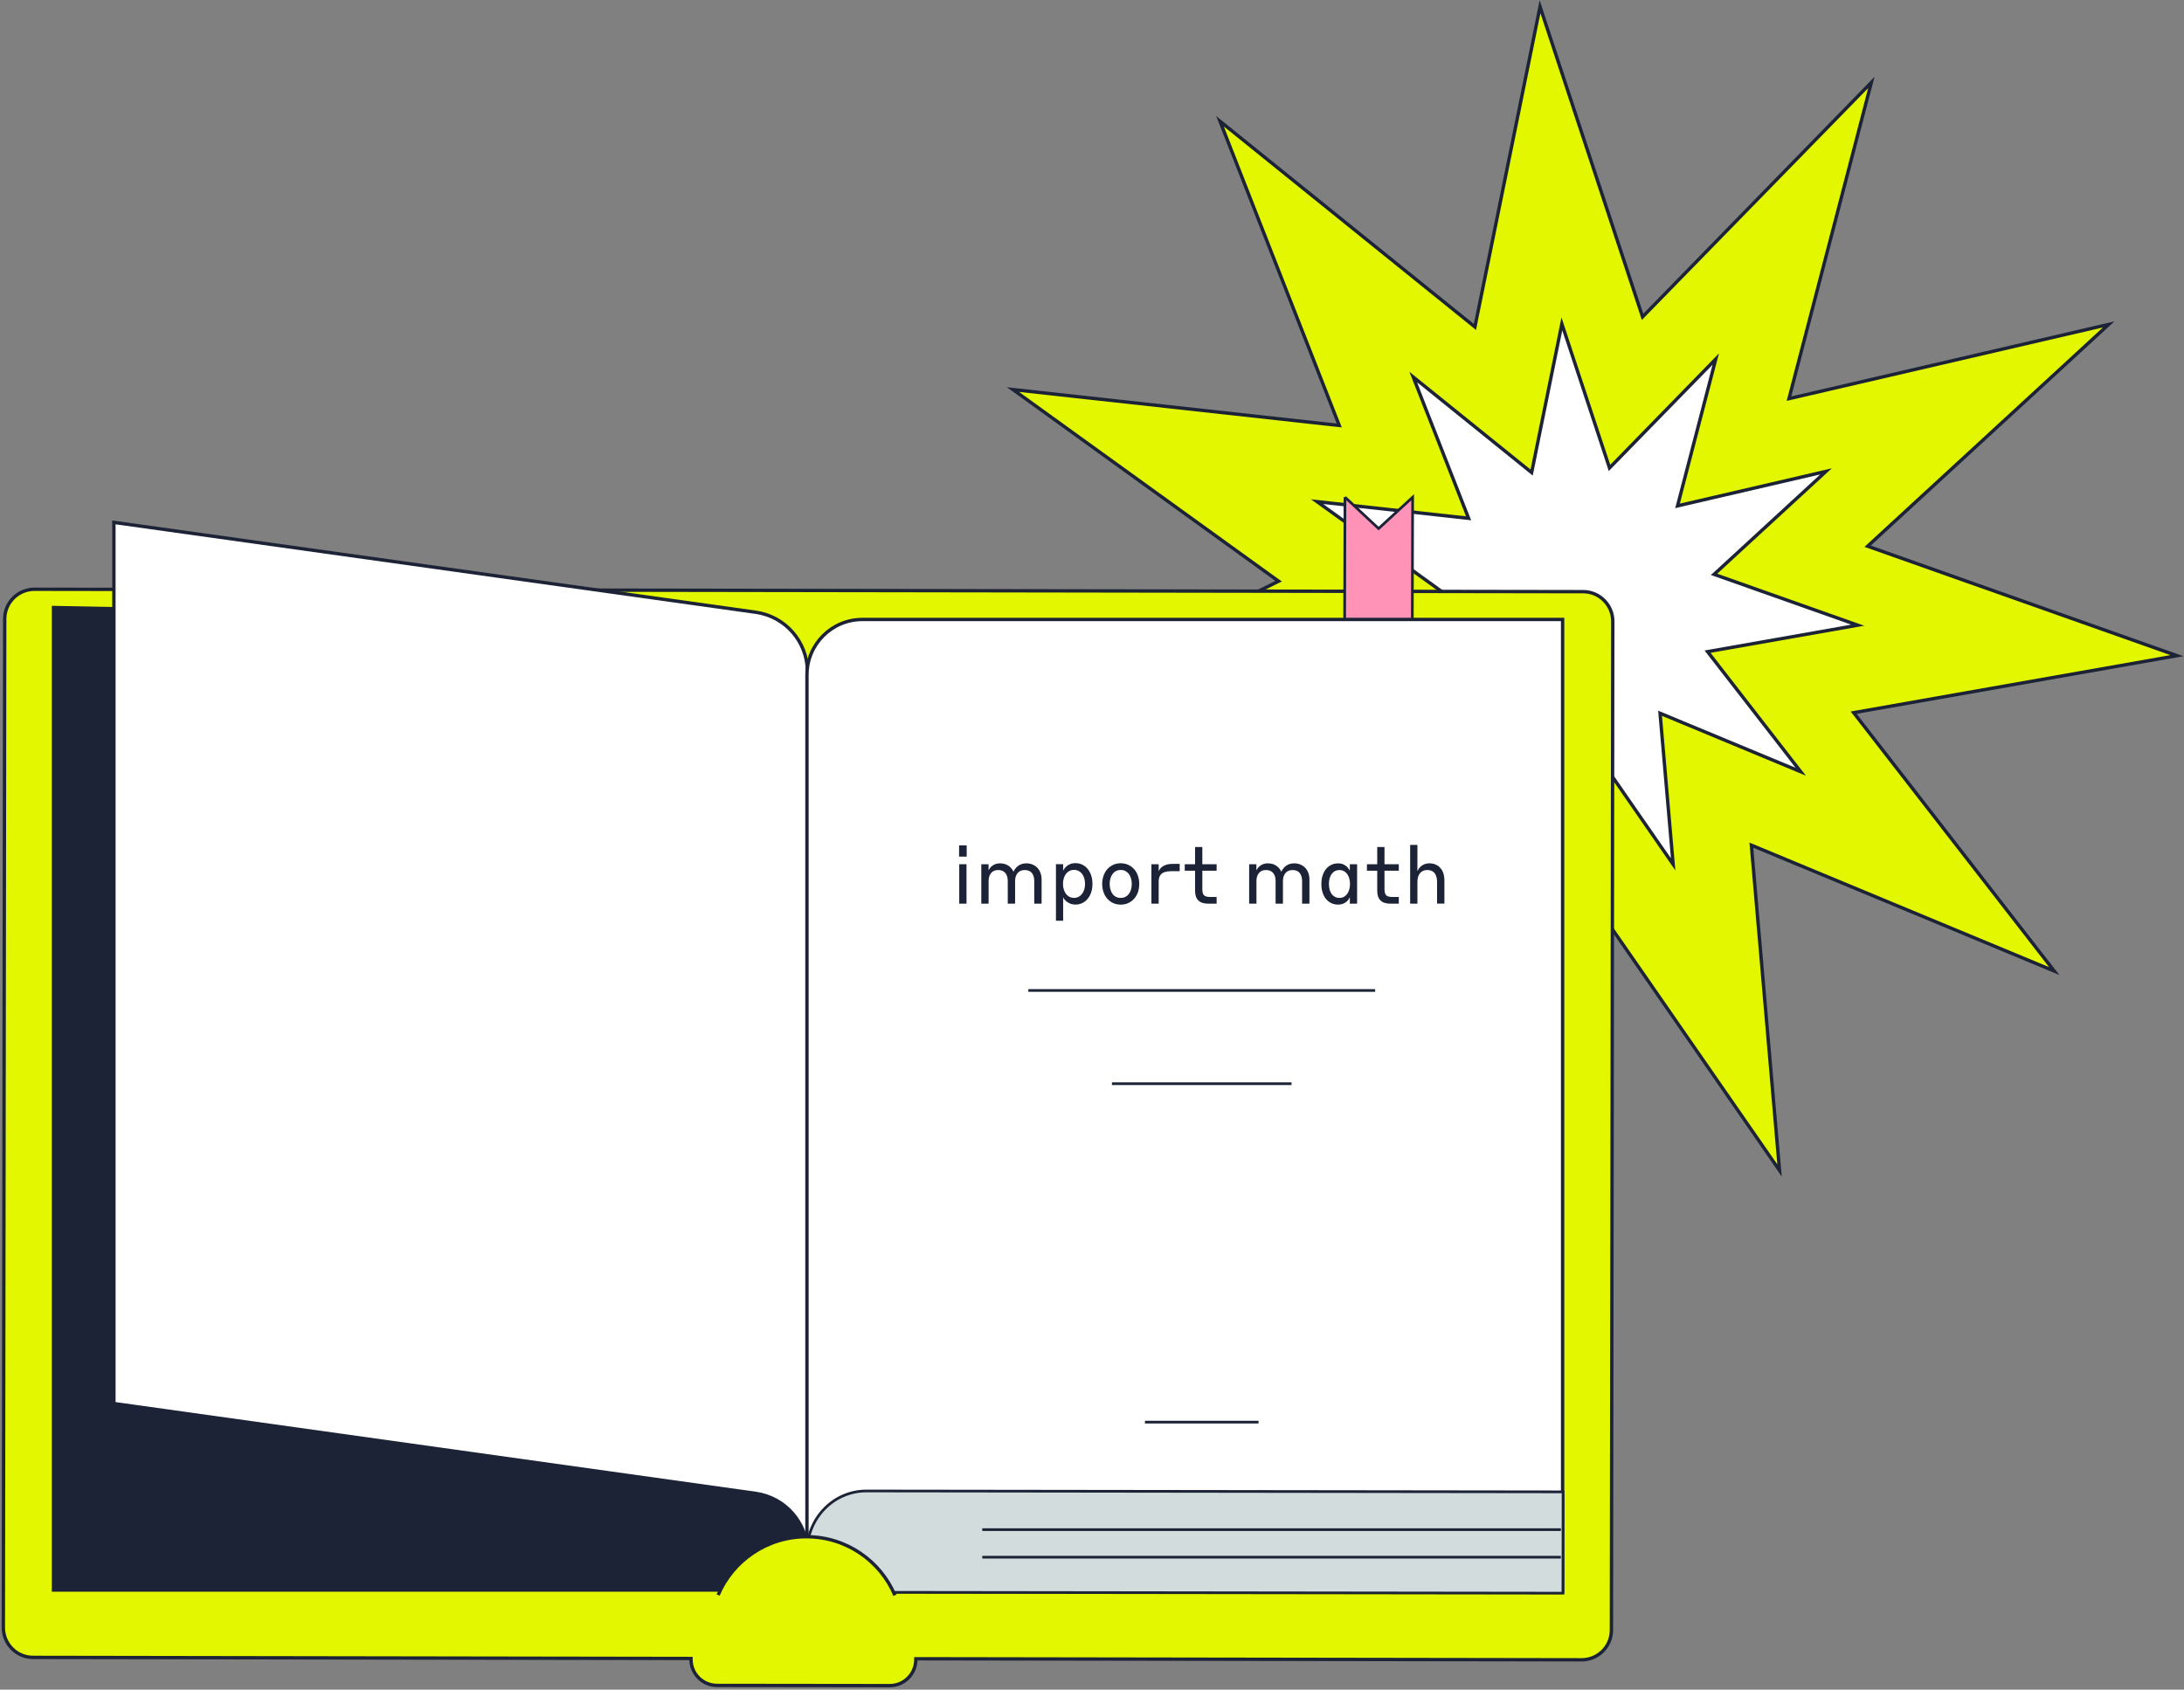 <svg width="650" height="503" viewBox="0 0 650 503" fill="none" xmlns="http://www.w3.org/2000/svg">
<rect x="0" y="0" width="650" height="503" fill="#808080" stroke="none"/>
<path d="M439.127 96.544L438.963 97.325L438.346 96.818L363.103 36.105L398.291 125.907L398.579 126.647L397.784 126.565L301.472 115.968L379.881 172.555L380.539 173.021L379.813 173.377L293 216.27L389.751 221.684L390.56 221.725L390.149 222.411L340.402 305.166L424.775 257.682L425.474 257.284L425.501 258.079L428.613 354.433L473.822 269.128L474.192 268.429L474.645 269.087L529.627 348.442L521.307 252.404L521.238 251.609L521.978 251.911L611.382 289.073L552.177 212.788L551.684 212.157L552.479 212.02L647.9 195.187L556.618 162.877L555.851 162.603L556.44 162.055L627.599 96.572L533.219 118.491L532.438 118.669L532.643 117.887L556.947 24.55L489.422 93.748L488.86 94.323L488.613 93.569L458.346 2L439.127 96.503V96.544Z" fill="#E2F700" stroke="#1D2336" stroke-miterlimit="10"/>
<path d="M455.905 140.314L455.837 140.67L455.549 140.437L420.607 112.24L436.947 153.953L437.084 154.296L436.714 154.255L391.985 149.334L428.407 175.612L428.709 175.831L428.38 175.996L388.064 195.913L432.999 198.422L433.369 198.449L433.177 198.765L410.066 237.202L449.257 215.146L449.586 214.967V215.338L451.039 260.094L472.04 220.478L472.218 220.149L472.423 220.451L497.961 257.311L494.096 212.706L494.068 212.336L494.411 212.473L535.933 229.731L508.434 194.296L508.201 193.994L508.571 193.926L552.889 186.112L510.491 171.102L510.134 170.978L510.408 170.732L543.458 140.327L499.62 150.512L499.264 150.595L499.36 150.238L510.641 106.894L479.277 139.039L479.017 139.299L478.907 138.943L464.843 96.421L455.919 140.314H455.905Z" fill="white" stroke="#1D2336" stroke-miterlimit="10"/>
<path d="M471.159 176.134L10.262 175.417C5.381 175.417 1.404 179.372 1.404 184.253L1 484.536C1 489.418 4.954 493.395 9.836 493.395L205.655 493.713V493.981C205.655 498.254 209.114 501.724 213.387 501.736L264.808 501.798C269.081 501.798 272.551 498.339 272.563 494.066V493.799L470.732 494.112C475.613 494.112 479.59 490.157 479.59 485.276L480 184.987C480 180.106 476.046 176.129 471.164 176.129L471.159 176.134Z" fill="#E2F700" stroke="#1D2336" stroke-miterlimit="10"/>
<path d="M240.315 473.846H15.423V180.35L223.839 184.412C232.942 184.412 240.321 191.792 240.321 200.895V473.846H240.315Z" fill="#1D2336"/>
<path d="M224.891 444.568C233.733 445.808 240.315 453.37 240.315 462.302V199.99C240.315 191.058 233.733 183.491 224.891 182.256L33.897 155.51V417.822L224.891 444.568Z" fill="white" stroke="#1D2336" stroke-miterlimit="10"/>
<path d="M400.291 148.006L410.299 157.348L420.426 148.028L420.295 196.98L400.16 196.952L400.291 148V148.006Z" fill="#FF92B7" stroke="#1D2336" stroke-width="0.8"/>
<path d="M465.065 473.846H240.167L240.167 200.895C240.167 191.797 247.552 184.412 256.65 184.412H465.065L465.065 473.846Z" fill="white" stroke="#1D2336" stroke-miterlimit="10"/>
<path d="M465.202 444.113L257.873 443.851C248.127 443.84 240.219 451.919 240.202 461.904L240.185 473.994L465.157 474.278L465.202 444.113Z" fill="#D2DCDC" stroke="#1D2336" stroke-width="0.8"/>
<path d="M285.444 251.662H287.703V255.013H285.444V251.662ZM285.49 257.271H287.652V269.014H285.49V257.271Z" fill="#1D2336"/>
<path d="M294.218 269.014H292.056V257.271H294.218V259.103C294.314 258.899 294.451 258.671 294.633 258.426C294.815 258.182 295.043 257.948 295.321 257.738C295.6 257.527 295.924 257.351 296.294 257.215C296.664 257.078 297.097 257.01 297.591 257.01C298.576 257.01 299.406 257.237 300.089 257.687C300.772 258.136 301.284 258.745 301.637 259.507C301.745 259.251 301.904 258.984 302.098 258.7C302.297 258.415 302.547 258.148 302.849 257.892C303.15 257.636 303.509 257.431 303.93 257.26C304.351 257.095 304.846 257.01 305.414 257.01C306.143 257.01 306.791 257.135 307.349 257.38C307.912 257.624 308.39 257.96 308.788 258.392C309.187 258.825 309.488 259.331 309.693 259.928C309.898 260.52 310 261.169 310 261.863V269.014H307.815V262.267C307.815 261.283 307.582 260.497 307.116 259.9C306.649 259.308 305.938 259.007 304.988 259.007C304.038 259.007 303.338 259.314 302.849 259.923C302.359 260.532 302.115 261.311 302.115 262.261V269.009H299.93V262.261C299.93 261.277 299.691 260.492 299.207 259.894C298.724 259.303 298.013 259.001 297.079 259.001C296.146 259.001 295.435 259.308 294.952 259.917C294.468 260.526 294.229 261.305 294.229 262.255V269.003L294.218 269.014Z" fill="#1D2336"/>
<path d="M316.412 274.095H314.272V257.266H316.412V259.189C316.474 259.047 316.594 258.847 316.77 258.597C316.947 258.347 317.18 258.096 317.47 257.846C317.76 257.596 318.124 257.391 318.551 257.215C318.978 257.038 319.484 256.953 320.07 256.953C320.77 256.953 321.418 257.089 322.033 257.368C322.642 257.647 323.176 258.051 323.637 258.58C324.098 259.109 324.462 259.763 324.73 260.532C324.997 261.3 325.134 262.17 325.134 263.132C325.134 264.093 324.997 264.964 324.73 265.72C324.462 266.483 324.098 267.126 323.637 267.655C323.176 268.184 322.642 268.588 322.033 268.867C321.424 269.145 320.77 269.282 320.07 269.282C319.501 269.282 319 269.197 318.574 269.02C318.147 268.844 317.783 268.645 317.481 268.411C317.18 268.184 316.941 267.951 316.77 267.712C316.599 267.473 316.474 267.291 316.412 267.165V274.084V274.095ZM316.366 263.126C316.366 263.712 316.44 264.258 316.594 264.759C316.742 265.265 316.964 265.709 317.248 266.084C317.533 266.466 317.88 266.761 318.284 266.972C318.687 267.182 319.143 267.291 319.649 267.291C320.155 267.291 320.61 267.182 321.014 266.972C321.418 266.756 321.765 266.46 322.05 266.084C322.334 265.709 322.551 265.265 322.704 264.759C322.852 264.252 322.932 263.706 322.932 263.126C322.932 262.546 322.858 261.994 322.704 261.476C322.556 260.964 322.334 260.52 322.05 260.15C321.765 259.781 321.418 259.485 321.014 259.274C320.61 259.064 320.155 258.956 319.649 258.956C319.143 258.956 318.687 259.064 318.284 259.274C317.88 259.49 317.533 259.781 317.248 260.15C316.964 260.52 316.747 260.964 316.594 261.476C316.446 261.988 316.366 262.54 316.366 263.126Z" fill="#1D2336"/>
<path d="M333.548 256.987C334.373 256.987 335.124 257.146 335.807 257.465C336.49 257.783 337.07 258.216 337.554 258.762C338.037 259.308 338.407 259.957 338.669 260.714C338.93 261.465 339.061 262.278 339.061 263.149C339.061 264.019 338.93 264.833 338.669 265.584C338.407 266.335 338.037 266.983 337.554 267.53C337.07 268.076 336.49 268.508 335.807 268.827C335.124 269.145 334.373 269.299 333.548 269.299C332.723 269.299 331.95 269.14 331.278 268.827C330.607 268.508 330.026 268.076 329.543 267.53C329.059 266.983 328.689 266.335 328.428 265.584C328.166 264.833 328.035 264.019 328.035 263.149C328.035 262.278 328.166 261.465 328.428 260.714C328.689 259.963 329.059 259.314 329.543 258.762C330.026 258.216 330.607 257.783 331.278 257.465C331.95 257.146 332.706 256.987 333.548 256.987ZM333.548 267.302C334.089 267.302 334.561 267.194 334.965 266.983C335.369 266.767 335.71 266.471 335.989 266.09C336.268 265.709 336.478 265.265 336.621 264.759C336.763 264.252 336.837 263.712 336.837 263.143C336.837 262.574 336.768 262.034 336.621 261.527C336.478 261.021 336.268 260.577 335.989 260.196C335.71 259.815 335.369 259.519 334.965 259.303C334.561 259.086 334.089 258.984 333.548 258.984C333.008 258.984 332.536 259.092 332.132 259.303C331.728 259.513 331.386 259.815 331.107 260.196C330.829 260.577 330.618 261.021 330.476 261.527C330.334 262.034 330.26 262.574 330.26 263.143C330.26 263.712 330.328 264.252 330.476 264.759C330.618 265.265 330.823 265.709 331.096 266.09C331.363 266.471 331.705 266.767 332.12 266.983C332.53 267.2 333.008 267.302 333.548 267.302Z" fill="#1D2336"/>
<path d="M344.843 269.014H342.681V257.271H344.843V259.388C344.922 259.166 345.053 258.927 345.235 258.677C345.417 258.426 345.662 258.187 345.969 257.966C346.276 257.744 346.669 257.556 347.136 257.408C347.602 257.26 348.171 257.18 348.837 257.18H351.095V259.342H348.649C347.283 259.342 346.311 259.593 345.725 260.093C345.139 260.594 344.843 261.357 344.843 262.386V269.02V269.014Z" fill="#1D2336"/>
<path d="M362.092 269.014H359.571C356.971 269.014 355.674 267.734 355.674 265.18V259.2H352.607V257.277H355.674V252.145H357.836V257.277H362.092V259.2H357.836V264.73C357.836 265.538 357.995 266.124 358.314 266.483C358.633 266.841 359.23 267.017 360.117 267.017H362.092V269.014Z" fill="#1D2336"/>
<path d="M373.932 269.014H371.771V257.271H373.932V259.103C374.029 258.899 374.166 258.671 374.348 258.426C374.53 258.182 374.757 257.948 375.036 257.738C375.315 257.527 375.639 257.351 376.009 257.215C376.379 257.078 376.811 257.01 377.306 257.01C378.291 257.01 379.121 257.237 379.804 257.687C380.487 258.136 380.999 258.745 381.352 259.507C381.46 259.251 381.619 258.984 381.812 258.7C382.012 258.415 382.262 258.148 382.563 257.892C382.865 257.636 383.223 257.431 383.644 257.26C384.065 257.095 384.56 257.01 385.129 257.01C385.858 257.01 386.506 257.135 387.064 257.38C387.627 257.624 388.105 257.96 388.503 258.392C388.901 258.825 389.203 259.331 389.408 259.928C389.613 260.52 389.715 261.169 389.715 261.863V269.014H387.53V262.267C387.53 261.283 387.297 260.497 386.83 259.9C386.364 259.308 385.653 259.007 384.703 259.007C383.752 259.007 383.053 259.314 382.563 259.923C382.074 260.532 381.829 261.311 381.829 262.261V269.009H379.645V262.261C379.645 261.277 379.406 260.492 378.922 259.894C378.439 259.303 377.727 259.001 376.794 259.001C375.861 259.001 375.15 259.308 374.666 259.917C374.183 260.526 373.944 261.305 373.944 262.255V269.003L373.932 269.014Z" fill="#1D2336"/>
<path d="M401.736 267.086C401.657 267.262 401.537 267.473 401.378 267.729C401.218 267.985 401.002 268.224 400.724 268.451C400.445 268.679 400.103 268.878 399.699 269.043C399.295 269.208 398.806 269.293 398.237 269.293C397.537 269.293 396.883 269.157 396.274 268.878C395.666 268.599 395.136 268.201 394.693 267.677C394.249 267.154 393.902 266.511 393.646 265.754C393.39 264.992 393.265 264.133 393.265 263.166C393.265 262.199 393.39 261.334 393.646 260.577C393.902 259.815 394.249 259.172 394.693 258.643C395.136 258.114 395.666 257.71 396.274 257.431C396.883 257.152 397.537 257.015 398.237 257.015C398.806 257.015 399.301 257.101 399.711 257.277C400.12 257.454 400.462 257.658 400.735 257.897C401.008 258.136 401.218 258.381 401.378 258.631C401.537 258.887 401.657 259.081 401.736 259.223V257.271H403.898V269.014H401.736V267.091V267.086ZM401.782 263.154C401.782 262.568 401.708 262.028 401.566 261.521C401.423 261.015 401.218 260.577 400.957 260.207C400.695 259.837 400.365 259.542 399.972 259.331C399.574 259.115 399.13 259.012 398.641 259.012C398.152 259.012 397.68 259.121 397.287 259.331C396.889 259.542 396.565 259.837 396.303 260.207C396.041 260.577 395.842 261.015 395.711 261.521C395.575 262.028 395.506 262.574 395.506 263.154C395.506 263.735 395.575 264.287 395.711 264.793C395.848 265.299 396.041 265.737 396.303 266.107C396.565 266.477 396.895 266.773 397.287 266.983C397.685 267.194 398.135 267.302 398.641 267.302C399.148 267.302 399.574 267.194 399.972 266.983C400.371 266.767 400.695 266.477 400.957 266.107C401.218 265.737 401.418 265.299 401.566 264.793C401.708 264.287 401.782 263.74 401.782 263.154Z" fill="#1D2336"/>
<path d="M416.308 269.014H413.787C411.187 269.014 409.89 267.734 409.89 265.18V259.2H406.823V257.277H409.89V252.145H412.052V257.277H416.308V259.2H412.052V264.73C412.052 265.538 412.211 266.124 412.53 266.483C412.848 266.841 413.446 267.017 414.333 267.017H416.308V269.014Z" fill="#1D2336"/>
<path d="M421.849 269.014H419.687V251.519H421.849V259.337C421.962 259.086 422.116 258.819 422.309 258.54C422.508 258.261 422.747 258.017 423.032 257.789C423.316 257.567 423.652 257.38 424.045 257.232C424.437 257.084 424.875 257.004 425.365 257.004C426.73 257.004 427.822 257.454 428.647 258.358C429.472 259.263 429.882 260.52 429.882 262.136V269.003H427.697V262.54C427.697 261.368 427.441 260.486 426.935 259.889C426.429 259.297 425.729 258.995 424.841 258.995C423.908 258.995 423.174 259.303 422.645 259.911C422.116 260.52 421.849 261.396 421.849 262.54V269.003V269.014Z" fill="#1D2336"/>
<path d="M306.052 294.856H409.275" stroke="#1D2336" stroke-width="0.8"/>
<path d="M330.942 322.609H384.383" stroke="#1D2336" stroke-width="0.8"/>
<path d="M340.757 423.358H374.564" stroke="#1D2336" stroke-width="0.8"/>
<path d="M266.344 474.898C262.009 464.669 251.876 457.489 240.053 457.466C228.236 457.449 218.086 464.606 213.723 474.824" fill="#E2F700"/>
<path d="M266.344 474.898C262.009 464.669 251.876 457.489 240.053 457.466C228.236 457.449 218.086 464.606 213.723 474.824" stroke="#1D2336" stroke-miterlimit="10"/>
<path d="M464.547 455.361H292.345" stroke="#1D2336" stroke-width="0.8"/>
<path d="M464.547 463.565H292.345" stroke="#1D2336" stroke-width="0.8"/>
</svg>
